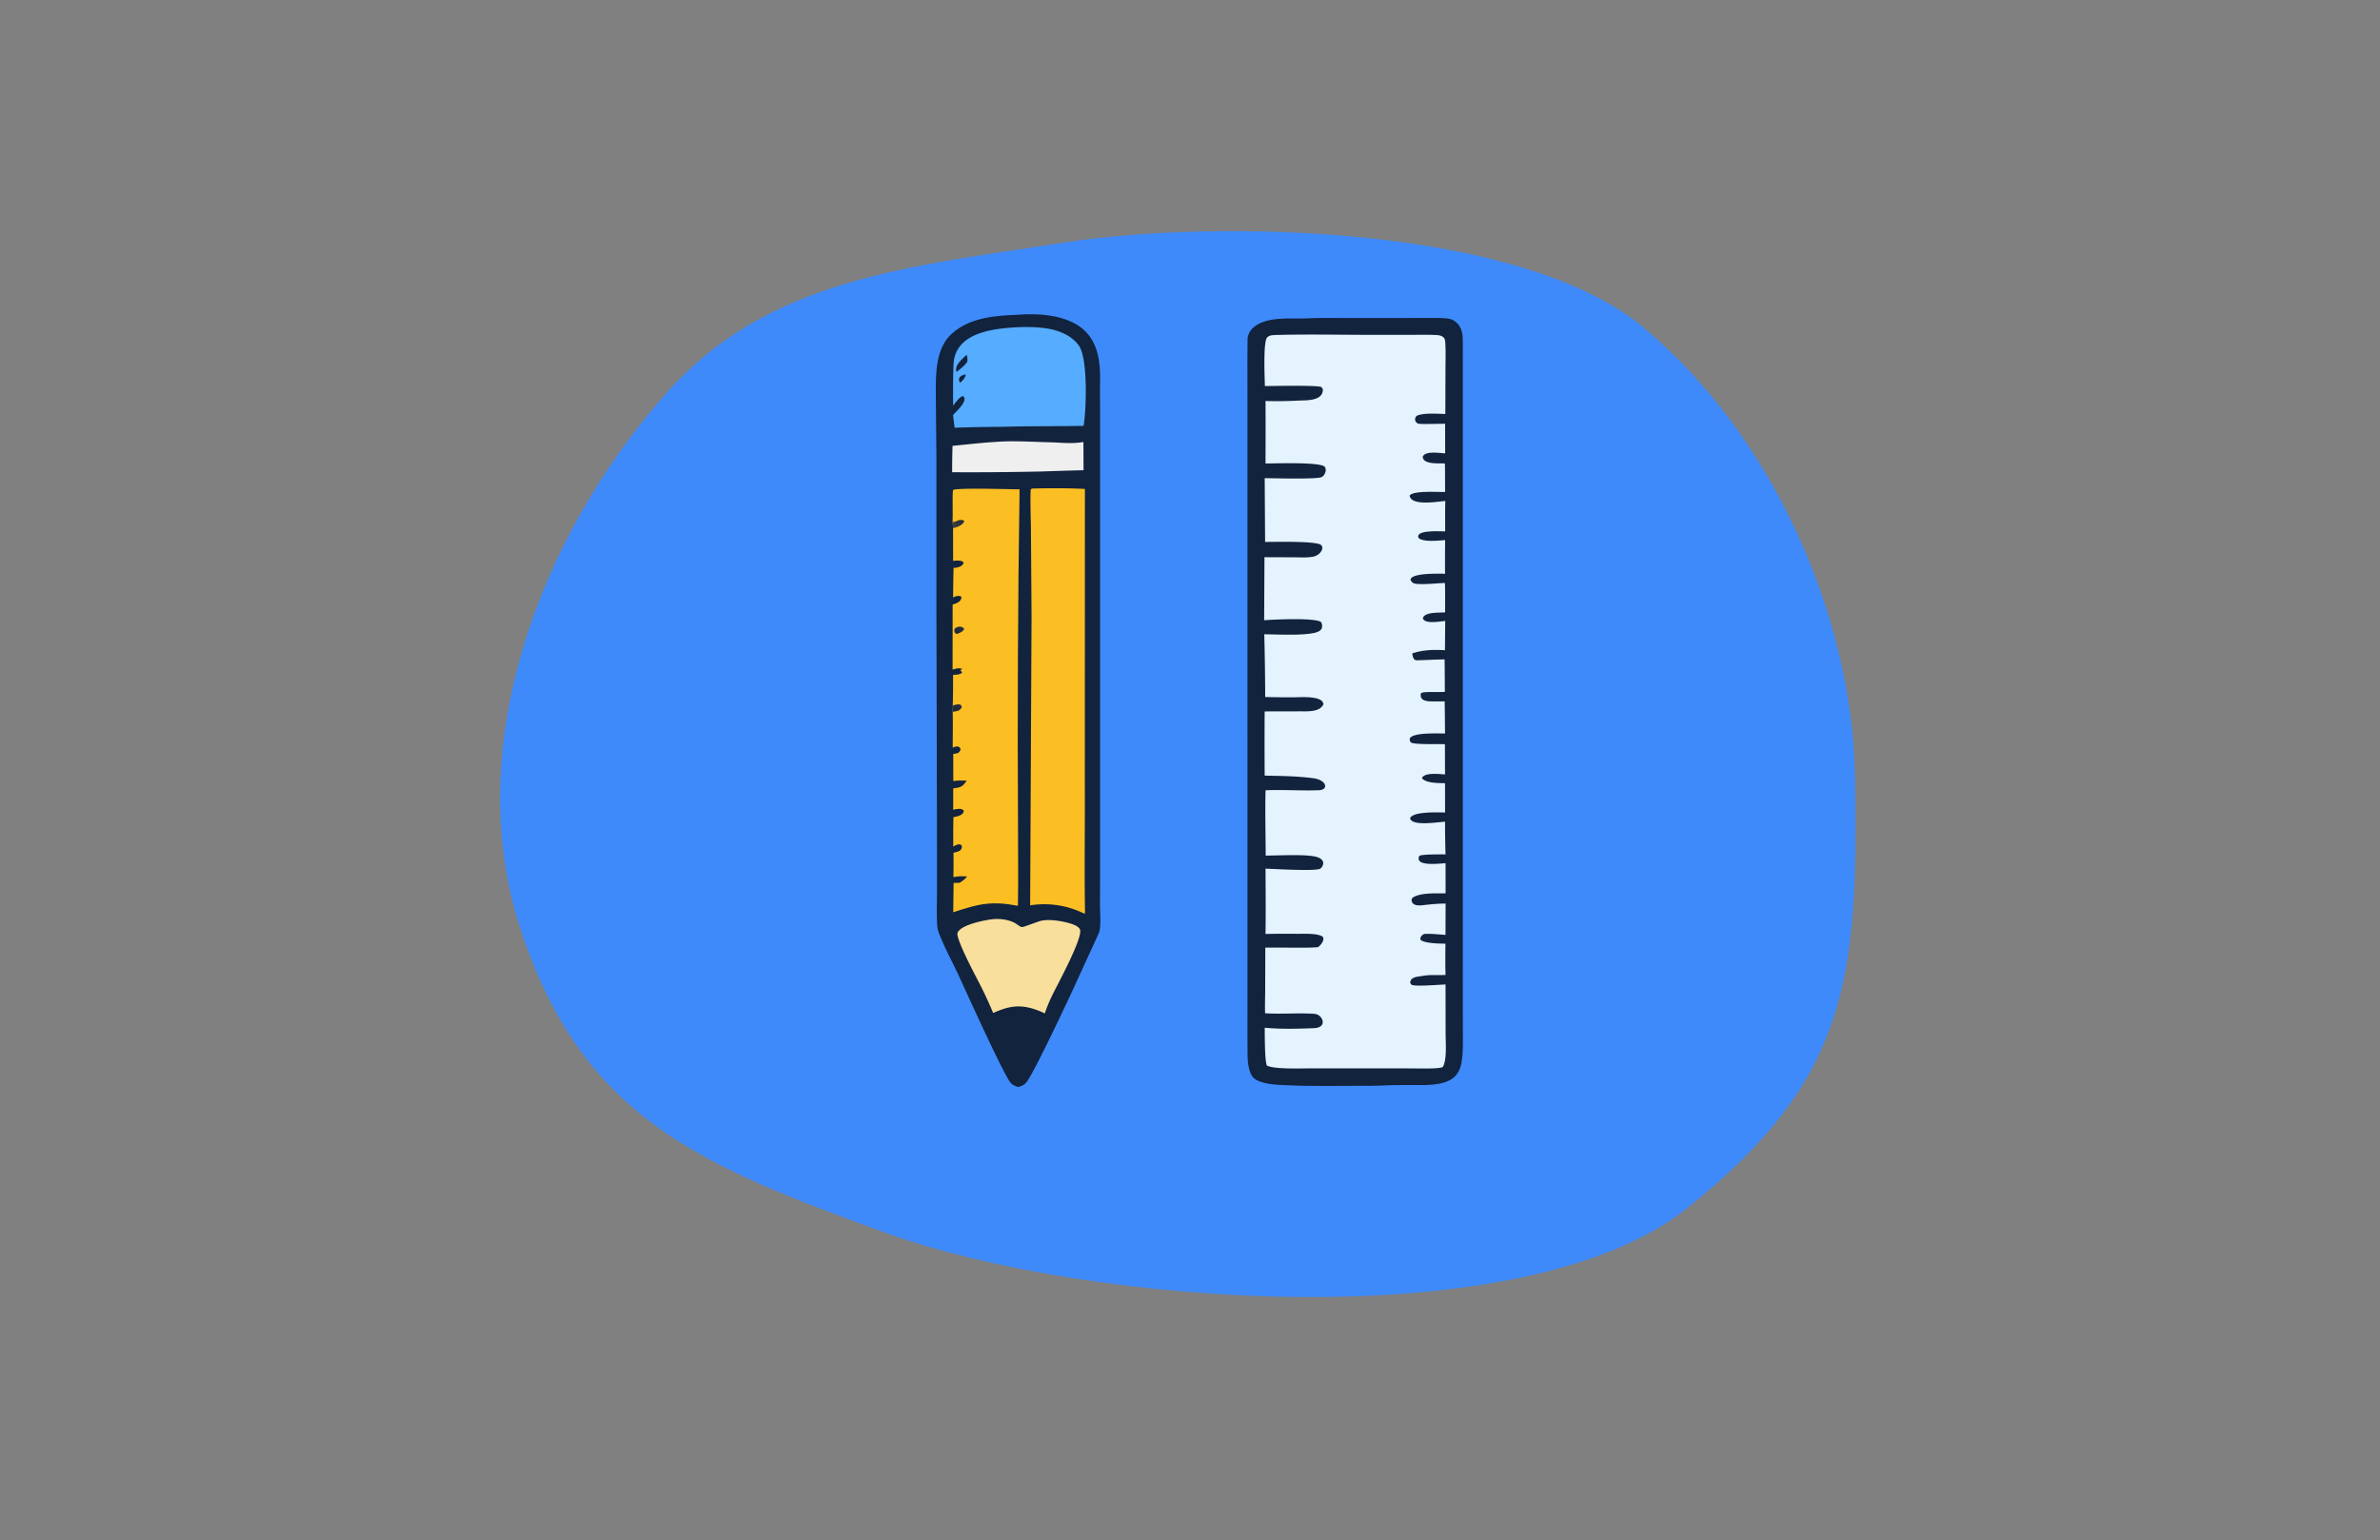 <svg xmlns="http://www.w3.org/2000/svg" width="224" height="145" fill="none"><rect width="100%" height="100%" fill="#808080" stroke="none"/><g clip-path="url(#a)"><path fill="#3E8AFB" fill-rule="evenodd" d="M158.844 113.694c-15.522 12.452-56.73 9.155-75.44 2.378-17.565-6.362-28.603-10.859-34.417-28.613-5.618-17.157 1.798-36.99 13.773-50.501 9.542-10.766 22.994-11.873 37.208-14.093 14.748-2.303 43.21-1.61 54.684 7.938 11.874 9.88 19.66 26.783 19.933 42.227.34 19.284-.697 28.596-15.741 40.664Z" clip-rule="evenodd"/><path fill="#12233E" d="m123.007 29.972.156-.01c.983-.046 2.062-.025 3.054-.026l5.024.002 3.075-.005c.642 0 1.318-.022 1.954.052.343.04.572.166.828.4.52.474.58 1.134.58 1.798-.003 4.806-.001 9.613-.001 14.419v29.602l.001 15.53.002 4.963c0 3.874.315 5.588-4.438 5.447-.377-.011-.84.002-1.226.002-1.033-.017-2.077.072-3.113.069-2.581-.01-5.161.071-7.74-.05-.927-.044-2.376-.056-3.136-.655-.469-.37-.6-1.469-.608-2.05-.019-1.384-.01-2.792-.01-4.179V42.186l-.003-6.745c0-1.177-.009-2.37.013-3.546.006-.331.221-.76.451-.98 1.248-1.19 3.545-.881 5.137-.943Z"/><path fill="#E5F3FF" d="M119.997 31.537c3.021-.088 6.367-.012 9.413-.014l3.723-.004c.701 0 1.419-.016 2.118.026.369.022.731.157.765.576.065.81.035 1.635.031 2.45l-.015 4.401c-.715-.014-1.933-.122-2.614.137-.223.084-.321.42-.132.638a.461.461 0 0 0 .248.146c.217.047 2.055-.004 2.477 0l.005 2.786c-.556-.025-1.858-.26-2.11.31.02.761 1.531.615 2.087.641.016.886.013 1.789.018 2.677-.716.034-2.995-.15-3.339.348.135 1.002 2.593.57 3.358.505-.027.928-.011 1.93-.014 2.864-.439.006-2.892-.174-2.496.633.504.397 1.862.228 2.496.188-.016 1.054-.019 2.11-.008 3.164-.522.006-3.237-.106-3.251.585.149.282.296.353.612.375.871.062 1.754-.059 2.626-.087.029.905.015 1.857.015 2.765-.557.047-1.898-.06-2.087.529.072.611 1.644.32 2.098.279l-.025 2.756c-1.037-.065-2.102-.038-3.086.306.06.255.089.652.45.643.874-.023 1.726-.076 2.604-.083.013 1.018.02 2.037.02 3.056-.56.04-1.818-.04-2.187.088-.106.105-.077.06-.081.228-.015.63.863.578 1.287.583.332.004.646-.004.967-.007.017 1.008.027 2.017.031 3.025-.676.006-3.03-.119-3.316.47-.007.107.01.261.079.35.194.256 2.702.152 3.229.193l.009 2.84c-.534-.029-1.88-.201-2.164.316l.048.112c.487.41 1.49.38 2.118.401l.002 2.756c-.654-.008-3.084-.117-3.29.553.189.764 2.599.349 3.289.315-.001 1.025.014 2.05.046 3.074-.298.001-2.396-.023-2.476.157-.455 1.026 1.922.698 2.478.676l.004 2.832c-.843.02-2.295-.084-3.064.383-.074.058-.154.182-.14.282.061.522.68.5 1.082.454.728-.085 1.388-.153 2.124-.15l-.011 2.946c-.635-.037-1.307-.127-1.937-.093-.203.01-.522.302-.396.573.415.325 1.772.344 2.327.347-.01.993-.024 1.95.01 2.944-.725.039-1.459-.041-2.182.093-.433.081-1.111.073-1.147.626.033.082.059.147.132.203.256.196 2.698-.013 3.196-.026l.007 4.628c.001.861.135 2.423-.254 3.119-.129.23-2.505.154-2.848.154l-4.506-.003-5.18.002c-.854 0-3.359.095-4.026-.266-.217-.289-.209-3.072-.208-3.561 1.521.144 3.11.102 4.635.04 1.323-.053.831-1.293.036-1.348-1.53-.104-3.093.044-4.639-.053-.026-.691.004-1.435.007-2.134l.012-4.05 2.95.007c.628 0 1.416.016 2.023-.05.249-.203.61-.612.455-.954-.415-.371-1.778-.295-2.342-.299a93.544 93.544 0 0 0-3.066.012c.034-2.02.011-4.127.001-6.148.743.022 4.793.27 5.165-.005a.702.702 0 0 0 .263-.455.457.457 0 0 0-.14-.387c-.179-.18-.447-.26-.69-.306-1.072-.206-3.387-.082-4.583-.076-.003-2.054-.066-4.094-.011-6.148 1.673-.073 3.391.058 5.029-.007.918-.037.755-.963-.562-1.132-1.569-.202-2.984-.209-4.55-.242a433.936 433.936 0 0 1-.002-6.038c1.054-.027 2.107.003 3.159-.014.731-.012 2.007.128 2.368-.655-.025-.853-2.203-.667-2.78-.665-.899.002-1.798-.007-2.696-.028a252.7 252.7 0 0 0-.087-5.905c1.102.004 4.344.188 5.144-.285.137-.08.253-.189.284-.352.036-.192.018-.369-.099-.528-.656-.41-4.399-.226-5.34-.157l.029-5.934 2.824.01c.539.002 1.127.046 1.659-.043a1.3 1.3 0 0 0 .601-.242c.16-.124.346-.35.358-.562a.37.37 0 0 0-.113-.309c-.415-.398-4.503-.291-5.269-.289l-.038-6.004c.804.003 4.913.12 5.36-.103.195-.098.315-.311.367-.517.033-.133.015-.35-.08-.455-.424-.466-4.694-.309-5.572-.308.013-1.96.013-3.922.002-5.883 1.017.027 2.001.02 3.039-.036.696-.038 2.268.075 2.355-.953.014-.16-.053-.23-.156-.335-.509-.171-4.588-.085-5.295-.082-.022-.718-.168-4.132.195-4.553.203-.234.467-.23.751-.253Z"/><path fill="#12233E" d="M95.686 29.64c1.83-.151 3.982-.044 5.582.882 2.028 1.173 2.313 3.329 2.269 5.465-.019.914.001 1.865.001 2.784l-.001 7.24v29.338c-.001 3.31.009 6.624-.008 9.933-.003.718.132 2.009-.127 2.589-.425.955-.882 1.933-1.321 2.883a258.296 258.296 0 0 1-3.629 7.704c-.527 1.051-1.058 2.134-1.654 3.148-.25.427-.493.608-.962.721a1.46 1.46 0 0 1-.663-.335c-.602-.542-4.353-8.893-4.973-10.221-.61-1.305-1.325-2.61-1.84-3.952-.126-.328-.159-.659-.171-1.007-.04-1.077.003-2.164 0-3.242l-.008-7.461-.049-19.197V42.985l-.05-5.243c0-1.977-.163-4.622 1.313-6.138 1.604-1.649 4.112-1.895 6.291-1.965Z"/><path fill="#FBBF24" d="M89.656 49.076c.04-.636-.043-2.518.042-2.95.374-.23 5.453-.063 6.261-.06-.16 10.593-.208 21.188-.145 31.783-.01 2.446.038 4.983-.009 7.42-2.51-.475-3.694-.185-6.09.608l.035-2.761.56-.008c.317-.192.466-.314.718-.6-.502-.033-.797-.035-1.294.065.005-.755.022-1.547.007-2.299.37-.08.877-.167.778-.681-.259-.242-.527-.04-.801.098-.009-.92-.004-1.84.013-2.761.34-.07.989-.17.974-.625-.241-.271-.672-.137-.993-.08l.003-2.008c.676-.084.873-.123 1.264-.731-.397-.008-.876-.033-1.257.05l-.005-2.56c.337-.053.603-.045.69-.445-.063-.18-.013-.1-.176-.235-.21-.064-.349.004-.566.08.004-1.093.028-2.282.001-3.368l.006-.589c.027-.962.036-1.924.028-2.886.219-.008.656-.015.82-.183.097-.1-.113-.159-.128-.273l.2-.105c-.4-.122-.525-.044-.937.06l.005-6.121c.347-.094.834-.28.833-.702l-.085-.079c-.296-.076-.429-.01-.706.115-.004-.915.033-1.86.044-2.782.328-.006.882-.116.947-.497l-.085-.101c-.305-.14-.569-.09-.903-.066.004-1.03.002-2.058-.006-3.087-.012-.21-.021-.427-.043-.636Z"/><path fill="url(#b)" d="m89.655 49.076.057.072c.435-.069.433-.276.953-.174l.09.07c-.09.374-.709.617-1.057.667-.012-.21-.02-.427-.043-.635Z"/><path fill="#242C3B" d="M89.671 66.419c.248-.074.837-.286.845.169-.204.368-.46.362-.851.42l.006-.59Zm.6-7.432c.191.001.348.045.465.194l-.025.108c-.133.182-.288.235-.492.34l-.178.043c-.158-.056-.083-.017-.211-.172-.072-.385.134-.418.441-.513Z"/><path fill="#FBBF24" d="M97.172 45.988c1.393-.032 3.57-.047 4.936.044l-.007 28.1c.016 3.922-.048 7.918.019 11.831l-.052.038-.17-.064a8.44 8.44 0 0 0-4.942-.71l.132-27.177-.058-8.357c-.006-.51-.094-3.355-.002-3.653l.144-.052Z"/><path fill="#56ACFE" d="M95.411 30.825c1.032-.07 2.192-.06 3.212.111 1.097.186 2.286.677 2.936 1.628.845 1.236.686 6.02.428 7.525-2.514.049-4.983.016-7.517.087-1.574.015-3.046.03-4.623.092a47.129 47.129 0 0 1-.147-1.197c.294-.352 1.418-1.293.975-1.77l-.129.004c-.332.178-.607.588-.839.89-.006-1.31-.02-2.604.04-3.913.131-2.838 3.413-3.315 5.664-3.457Z"/><path fill="#12233E" d="M90.958 33.413c.12.12.09.455.09.626-.243.378-.665.692-1.015.974-.261-.584.532-1.221.925-1.6Zm-.124 1.833c.046.037.02.009.047.105-.11.316-.273.467-.522.686-.281-.49.05-.678.475-.79Z"/><path fill="#F9DF9C" d="M93.534 86.522c.636-.05 1.433.06 1.994.374.185.103.423.311.615.375.152.05 1.586-.56 1.967-.616.713-.107 1.579.012 2.277.188.368.093 1.077.269 1.251.644.342.738-2.177 5.315-2.623 6.249a14.5 14.5 0 0 0-.683 1.667 6.455 6.455 0 0 0-.654-.287c-1.612-.608-2.69-.435-4.203.245a40.14 40.14 0 0 0-1.042-2.29c-.52-1.048-2.07-3.864-2.318-5.033-.19-.892 2.57-1.442 3.419-1.516Z"/><path fill="#EFEFEF" d="M93.718 41.602c1.5-.137 3.551-.002 5.085.034 1.17.028 1.974.164 3.166-.025l.013 2.654c-1.331.034-2.662.074-3.992.12a300.95 300.95 0 0 1-8.375.069 70.8 70.8 0 0 1 .036-2.482c1.313-.122 2.77-.302 4.067-.37Z"/></g><defs><linearGradient id="b" x1="90.63" x2="89.711" y1="49.138" y2="49.383" gradientUnits="userSpaceOnUse"><stop stop-color="#242A37"/><stop offset="1" stop-color="#3D3E3D"/></linearGradient><clipPath id="a"><path fill="#fff" d="M36.06 10.422h151.735v127.13H36.06z"/></clipPath></defs></svg>